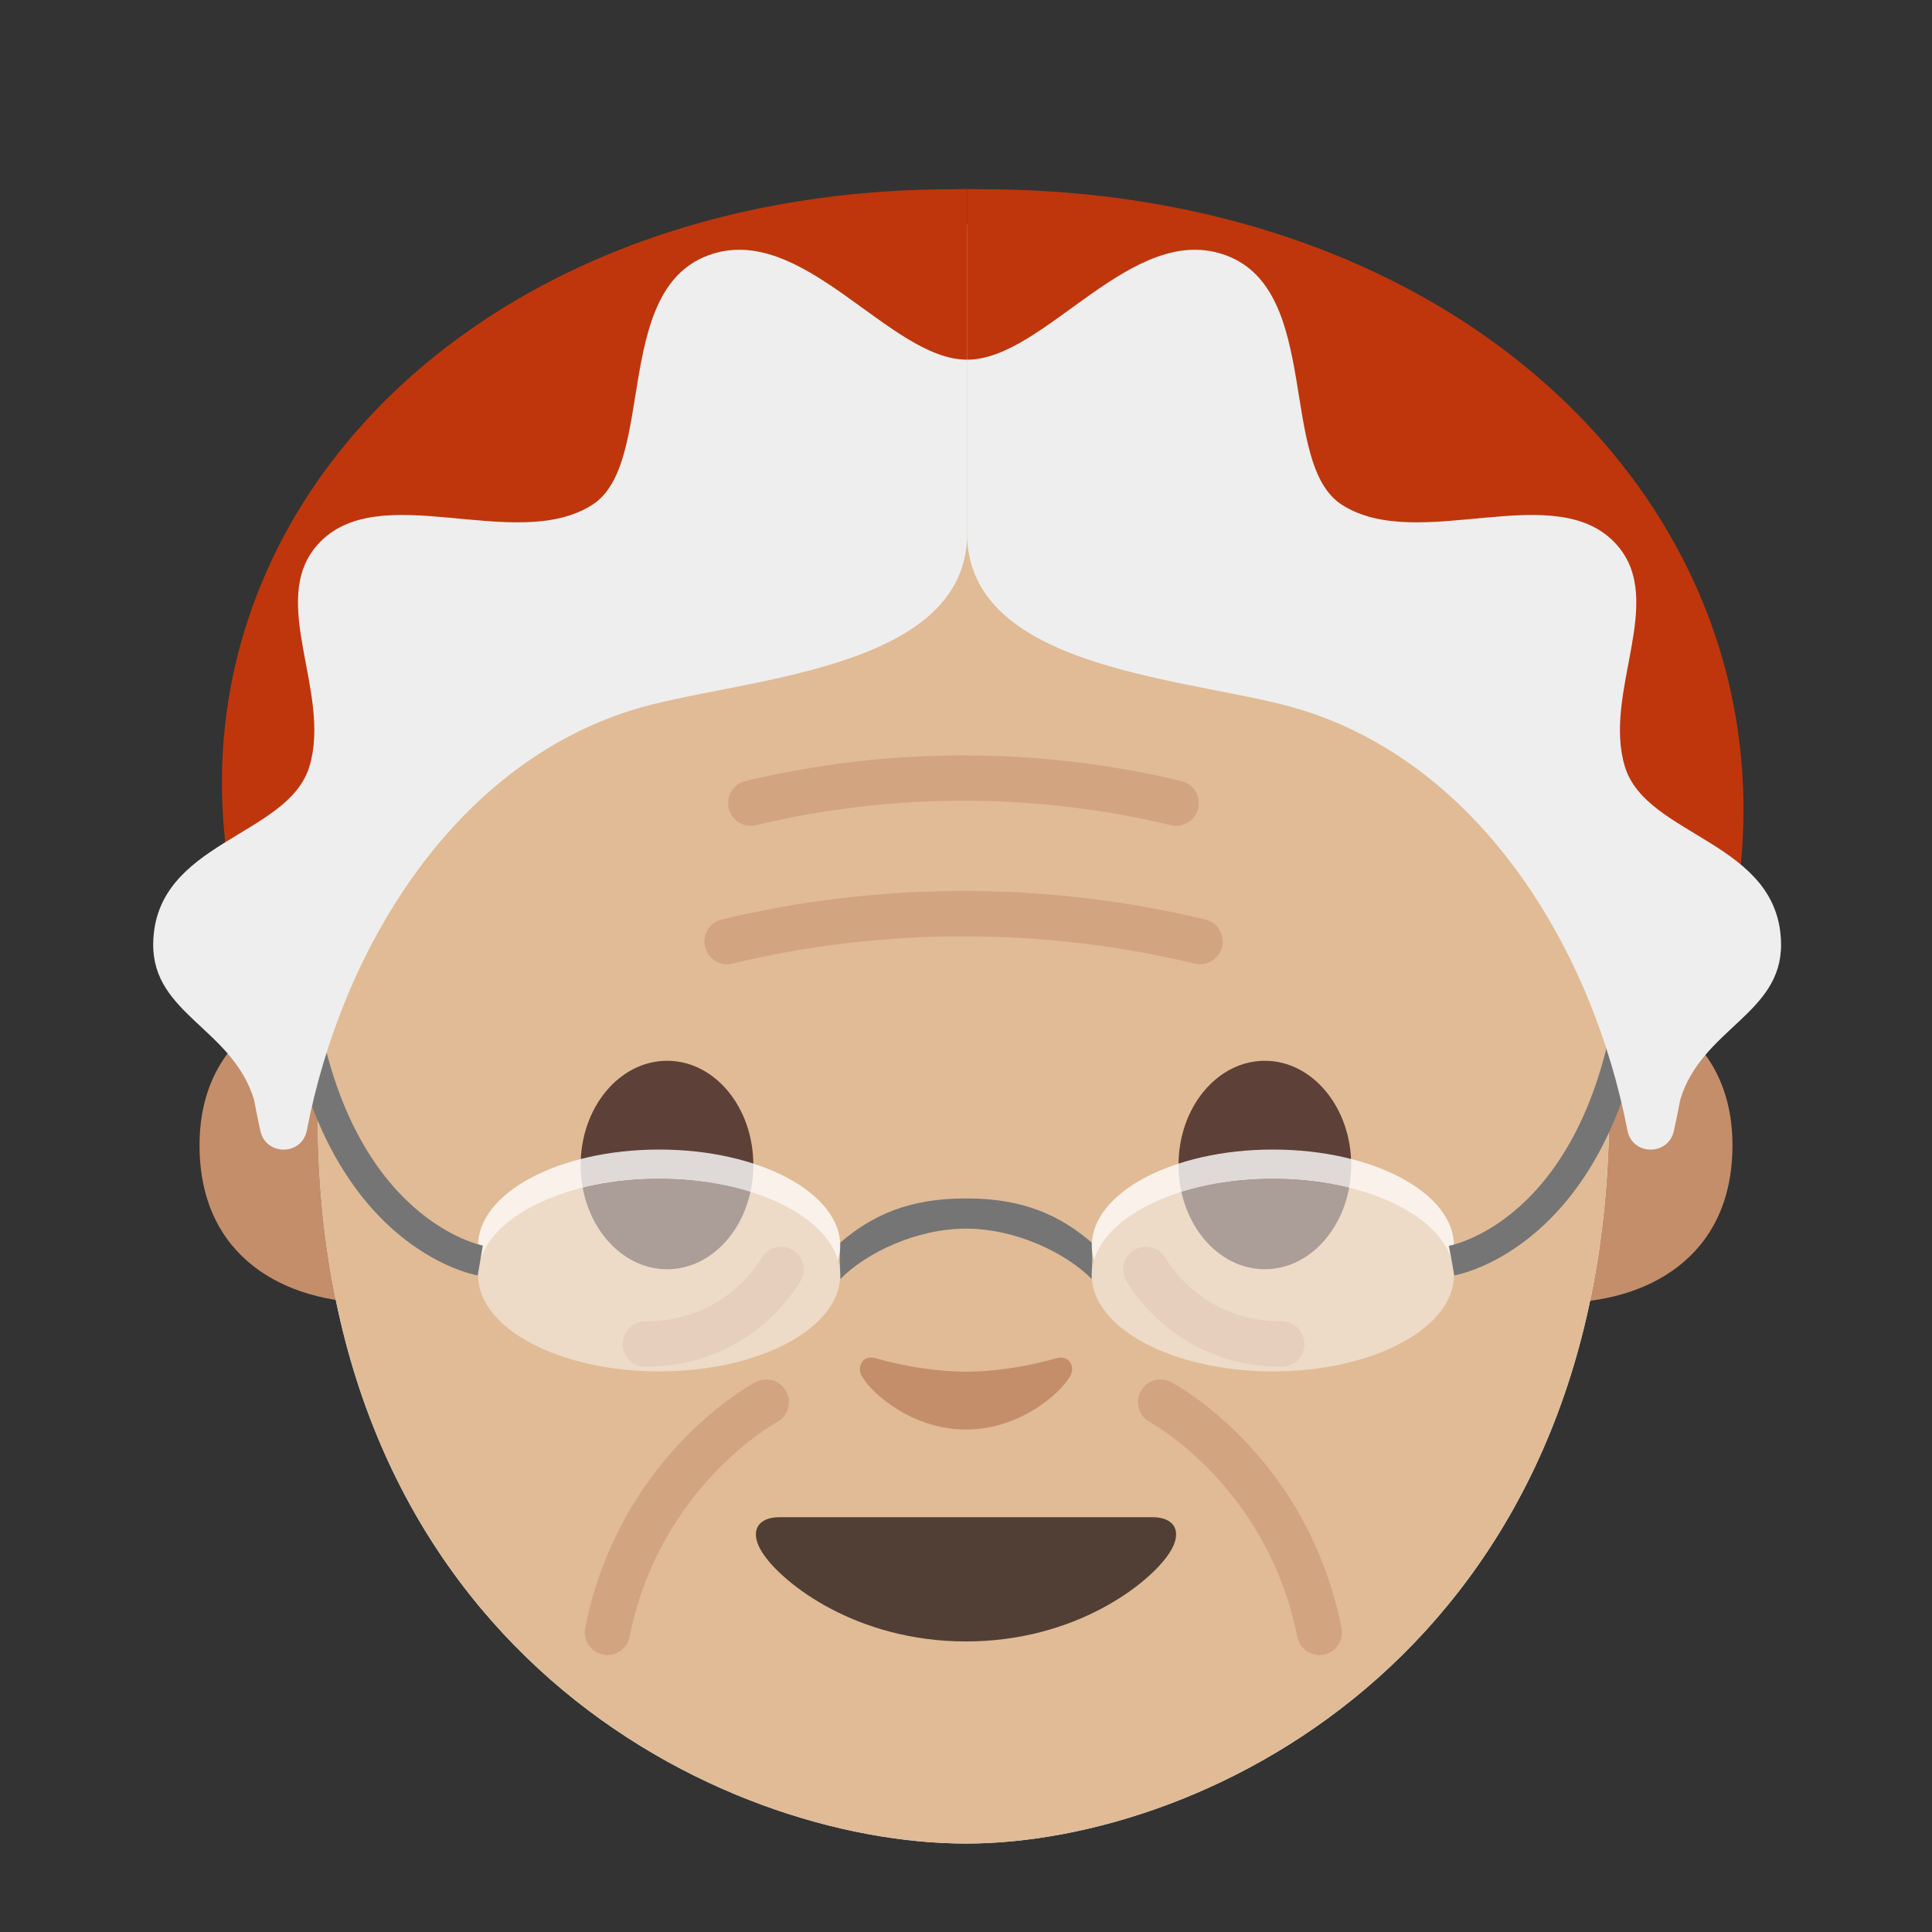 <?xml version="1.0" encoding="utf-8"?>
<!-- Generator: Adobe Illustrator 19.2.1, SVG Export Plug-In . SVG Version: 6.00 Build 0)  -->
<svg version="1.1" xmlns="http://www.w3.org/2000/svg" xmlns:xlink="http://www.w3.org/1999/xlink" x="0px" y="0px"
	 viewBox="0 0 128 128" style="enable-background:new 0 0 128 128;" xml:space="preserve">
<rect x="0" y="0" width="128" height="128" fill="#333333" stroke="none"/>
<g id="Layer_3">
</g>
<g id="Layer_2">
	<g>
		<g id="XMLID_205_">
			<g id="XMLID_207_">
				<path style="fill:#C48E6A;" d="M106.91,66.04c0,0,7.87,1.36,7.87,9.84c0,7.48-5.74,10.43-11.48,10.43V66.04H106.91z"/>
			</g>
			<g id="XMLID_206_">
				<path style="fill:#C48E6A;" d="M21.09,66.04c0,0-7.87,1.36-7.87,9.84c0,7.48,5.74,10.43,11.48,10.43V66.04H21.09z"/>
			</g>
		</g>
		<g id="XMLID_204_">
			<path style="fill:#E1F5FE;" d="M64,14.87c-33.11,0-42.95,23.36-42.95,58.91c0,35.56,26.86,48.36,42.95,48.36
				c16.09,0,42.61-13.14,42.61-48.69C106.62,37.89,97.11,14.87,64,14.87z"/>
		</g>
		<g id="XMLID_203_">
			<path style="fill:#E1F5FE;" d="M49.91,77.19c0,3.81-2.55,6.9-5.71,6.9c-3.16,0-5.73-3.09-5.73-6.9c0-3.82,2.57-6.91,5.73-6.91
				C47.36,70.28,49.91,73.37,49.91,77.19"/>
		</g>
		<g id="XMLID_202_">
			<path style="fill:#E1F5FE;" d="M78.08,77.19c0,3.81,2.56,6.9,5.72,6.9c3.15,0,5.72-3.09,5.72-6.9c0-3.82-2.57-6.91-5.72-6.91
				C80.64,70.28,78.08,73.37,78.08,77.19"/>
		</g>
		<g id="XMLID_201_">
			<path style="fill:#E1F5FE;" d="M76.38,100.52c-1.73,0-12.38,0-12.38,0s-10.65,0-12.38,0c-1.42,0-2.03,0.95-1.09,2.38
				c1.31,2,6.19,5.85,13.47,5.85c7.28,0,12.16-3.85,13.47-5.85C78.41,101.47,77.8,100.52,76.38,100.52z"/>
		</g>
		<g id="XMLID_200_">
			<path style="fill:#E1F5FE;" d="M69.98,89.99c-2.11,0.6-4.29,0.89-5.98,0.89c-1.69,0-3.87-0.29-5.98-0.89
				c-0.9-0.26-1.25,0.6-0.93,1.17c0.67,1.18,3.36,3.55,6.91,3.55c3.55,0,6.24-2.37,6.91-3.55C71.24,90.59,70.88,89.74,69.98,89.99z"
				/>
		</g>
		<g id="XMLID_199_">
			<path style="fill:#E0BB95;" d="M64,14.87c-33.11,0-42.95,23.36-42.95,58.91c0,35.56,26.86,48.36,42.95,48.36
				c16.09,0,42.61-13.14,42.61-48.69C106.62,37.89,97.11,14.87,64,14.87z"/>
		</g>
		<g id="XMLID_198_">
			<path style="fill:#5D4037;" d="M49.91,77.19c0,3.81-2.55,6.9-5.71,6.9c-3.16,0-5.73-3.09-5.73-6.9c0-3.82,2.57-6.91,5.73-6.91
				C47.36,70.28,49.91,73.37,49.91,77.19"/>
		</g>
		<g id="XMLID_197_">
			<path style="fill:#5D4037;" d="M78.08,77.19c0,3.81,2.56,6.9,5.72,6.9c3.15,0,5.72-3.09,5.72-6.9c0-3.82-2.57-6.91-5.72-6.91
				C80.64,70.28,78.08,73.37,78.08,77.19"/>
		</g>
		<g id="XMLID_196_">
			<path style="fill:#513F35;" d="M76.38,100.52c-1.73,0-12.38,0-12.38,0s-10.65,0-12.38,0c-1.42,0-2.03,0.95-1.09,2.38
				c1.31,2,6.19,5.85,13.47,5.85c7.28,0,12.16-3.85,13.47-5.85C78.41,101.47,77.8,100.52,76.38,100.52z"/>
		</g>
		<g id="XMLID_195_">
			<path style="fill:#C48E6A;" d="M69.98,89.99c-2.11,0.6-4.29,0.89-5.98,0.89c-1.69,0-3.87-0.29-5.98-0.89
				c-0.9-0.26-1.25,0.6-0.93,1.17c0.67,1.18,3.36,3.55,6.91,3.55c3.55,0,6.24-2.37,6.91-3.55C71.24,90.59,70.88,89.74,69.98,89.99z"
				/>
		</g>
		<g style="opacity:0.5;">
			<g>
				<path style="fill:#C48E6A;" d="M49.74,54.71c-0.68,0-1.29-0.46-1.46-1.15c-0.19-0.81,0.3-1.62,1.11-1.81
					c9.45-2.27,19.43-2.27,28.88,0c0.81,0.19,1.3,1,1.11,1.81c-0.19,0.81-1,1.3-1.81,1.11c-8.99-2.16-18.49-2.16-27.48,0
					C49.98,54.7,49.86,54.71,49.74,54.71z"/>
			</g>
		</g>
		<g style="opacity:0.5;">
			<g>
				<path style="fill:#C48E6A;" d="M79.5,63.88c-0.12,0-0.23-0.01-0.35-0.04c-10.02-2.41-20.61-2.41-30.63,0
					c-0.81,0.19-1.62-0.3-1.81-1.11c-0.19-0.81,0.3-1.62,1.11-1.81c10.48-2.52,21.55-2.52,32.04,0c0.8,0.19,1.3,1,1.11,1.81
					C80.79,63.42,80.18,63.88,79.5,63.88z"/>
			</g>
		</g>
		<g>
			<g>
				<g style="opacity:0.5;">
					<path style="fill:#C48E6A;" d="M40.25,109.65c-0.1,0-0.2-0.01-0.3-0.03c-0.81-0.16-1.34-0.95-1.18-1.76
						c2.28-11.4,10.92-16.09,11.29-16.29c0.73-0.39,1.64-0.11,2.03,0.62c0.39,0.73,0.11,1.64-0.62,2.03
						c-0.09,0.05-7.77,4.28-9.76,14.22C41.58,109.15,40.95,109.65,40.25,109.65z"/>
				</g>
				<g style="opacity:0.5;">
					<path style="fill:#C48E6A;" d="M42.75,90.55c-0.83,0-1.5-0.67-1.5-1.5s0.67-1.5,1.5-1.5c5.38,0,7.66-4.12,7.68-4.16
						c0.39-0.73,1.3-1,2.03-0.61c0.73,0.39,1,1.3,0.61,2.03C52.94,85.04,49.89,90.55,42.75,90.55z"/>
				</g>
			</g>
			<g>
				<g style="opacity:0.5;">
					<path style="fill:#C48E6A;" d="M87.42,109.65c-0.7,0-1.33-0.49-1.47-1.21c-1.99-9.96-9.68-14.18-9.76-14.22
						c-0.73-0.39-1.01-1.3-0.62-2.03c0.39-0.73,1.29-1.01,2.02-0.62c0.37,0.19,9.01,4.89,11.29,16.29c0.16,0.81-0.36,1.6-1.18,1.76
						C87.61,109.64,87.51,109.65,87.42,109.65z"/>
				</g>
				<g style="opacity:0.5;">
					<path style="fill:#C48E6A;" d="M84.92,90.55c-7.15,0-10.19-5.5-10.32-5.74c-0.39-0.73-0.12-1.64,0.61-2.03
						c0.73-0.39,1.64-0.12,2.03,0.6c0.11,0.19,2.39,4.17,7.68,4.17c0.83,0,1.5,0.67,1.5,1.5S85.75,90.55,84.92,90.55z"/>
				</g>
			</g>
		</g>
		<g>
			<path style="fill:#757575;" d="M55.63,82.36l0.04,2.38c1.75-1.77,5.09-3.34,8.33-3.34v-2C60.23,79.39,57.77,80.51,55.63,82.36z"
				/>
		</g>
		<g>
			<path style="fill:#757575;" d="M72.37,82.36l-0.04,2.38c-1.75-1.77-5.09-3.34-8.33-3.34v-2C67.77,79.39,70.23,80.51,72.37,82.36z
				"/>
		</g>
		<g>
			<g style="opacity:0.5;">
				<ellipse style="fill:#FAFAFA;" cx="43.67" cy="84.48" rx="12" ry="6.38"/>
			</g>
			<g style="opacity:0.8;">
				<path style="fill:#FFFFFF;" d="M43.67,78.1c6.01,0,10.97,2.35,11.85,5.41c0.09-0.32,0.15-0.64,0.15-0.97
					c0-3.52-5.37-6.38-12-6.38c-6.63,0-12,2.86-12,6.38c0,0.33,0.06,0.65,0.15,0.97C32.7,80.45,37.66,78.1,43.67,78.1z"/>
			</g>
		</g>
		<g>
			<g style="opacity:0.8;">
				<path style="fill:#FFFFFF;" d="M84.33,78.1c6.01,0,10.97,2.35,11.85,5.41c0.09-0.32,0.15-0.64,0.15-0.97
					c0-3.52-5.37-6.38-12-6.38c-6.63,0-12,2.86-12,6.38c0,0.33,0.06,0.65,0.15,0.97C73.36,80.45,78.32,78.1,84.33,78.1z"/>
			</g>
			<g style="opacity:0.5;">
				<ellipse style="fill:#FAFAFA;" cx="84.33" cy="84.48" rx="12" ry="6.38"/>
			</g>
		</g>
		<g>
			<path style="fill:#757575;" d="M31.65,84.5c-0.41-0.07-10.04-1.94-12.63-17.49l1.97-0.33c2.36,14.17,10.92,15.83,11,15.84
				L31.65,84.5z"/>
		</g>
		<g>
			<path style="fill:#757575;" d="M96.35,84.5L96,82.53l0.17,0.99l-0.18-0.98c0.35-0.07,8.67-1.77,11.01-15.85l1.97,0.33
				C106.39,82.56,96.75,84.43,96.35,84.5z"/>
		</g>
		<g>
			<path style="fill:#BF360C;" d="M63.13,12.54C30,12.54,8.58,36.35,16.27,62.46c0.1-0.03,0.23-0.01,0.31-0.08
				C31.44,51.46,48.17,26.5,64.07,23.84V12.52C63.79,12.52,63.13,12.54,63.13,12.54z"/>
		</g>
		<g>
			<path style="fill:#EEEEEE;" d="M46.89,16.93c-6.32,2.38-3.42,13.8-7.64,16.51c-5.12,3.28-14.21-1.89-18.23,2.67
				c-3.28,3.73,0.96,9.76-0.52,14.67c-1.42,4.7-10.28,4.94-10.35,11.77c-0.04,4.64,5.26,5.6,6.68,10.31l0,0
				c0.13,0.69,0.27,1.38,0.42,2.06c0.36,1.67,2.75,1.66,3.08-0.03c2.27-11.8,9.55-24.08,21.53-27.84
				c6.8-2.14,22.22-2.42,22.22-11.73c0-2.21,0-7.64,0-11.49C58.9,23.84,53.14,14.58,46.89,16.93z"/>
		</g>
		<g>
			<path style="fill:#BF360C;" d="M65.06,12.54c34.52,0,56.83,24.88,48.82,52.15c-0.11-0.03-0.24-0.01-0.33-0.08
				C98.08,53.2,80.65,26.62,64.07,23.84V12.52C64.37,12.52,65.06,12.54,65.06,12.54z"/>
		</g>
		<g>
			<path style="fill:#EEEEEE;" d="M81.26,16.93c6.32,2.38,3.42,13.8,7.64,16.51c5.12,3.28,14.21-1.89,18.23,2.67
				c3.28,3.73-0.96,9.76,0.52,14.67c1.42,4.7,10.28,4.94,10.35,11.77c0.04,4.64-5.26,5.6-6.68,10.31l0,0
				c-0.13,0.69-0.27,1.38-0.42,2.06c-0.36,1.67-2.75,1.66-3.08-0.03c-2.27-11.8-9.55-24.08-21.53-27.84
				c-6.8-2.14-22.22-2.42-22.22-11.73c0-2.21,0-7.64,0-11.49C69.25,23.84,75,14.58,81.26,16.93z"/>
		</g>
	</g>
</g>
</svg>
